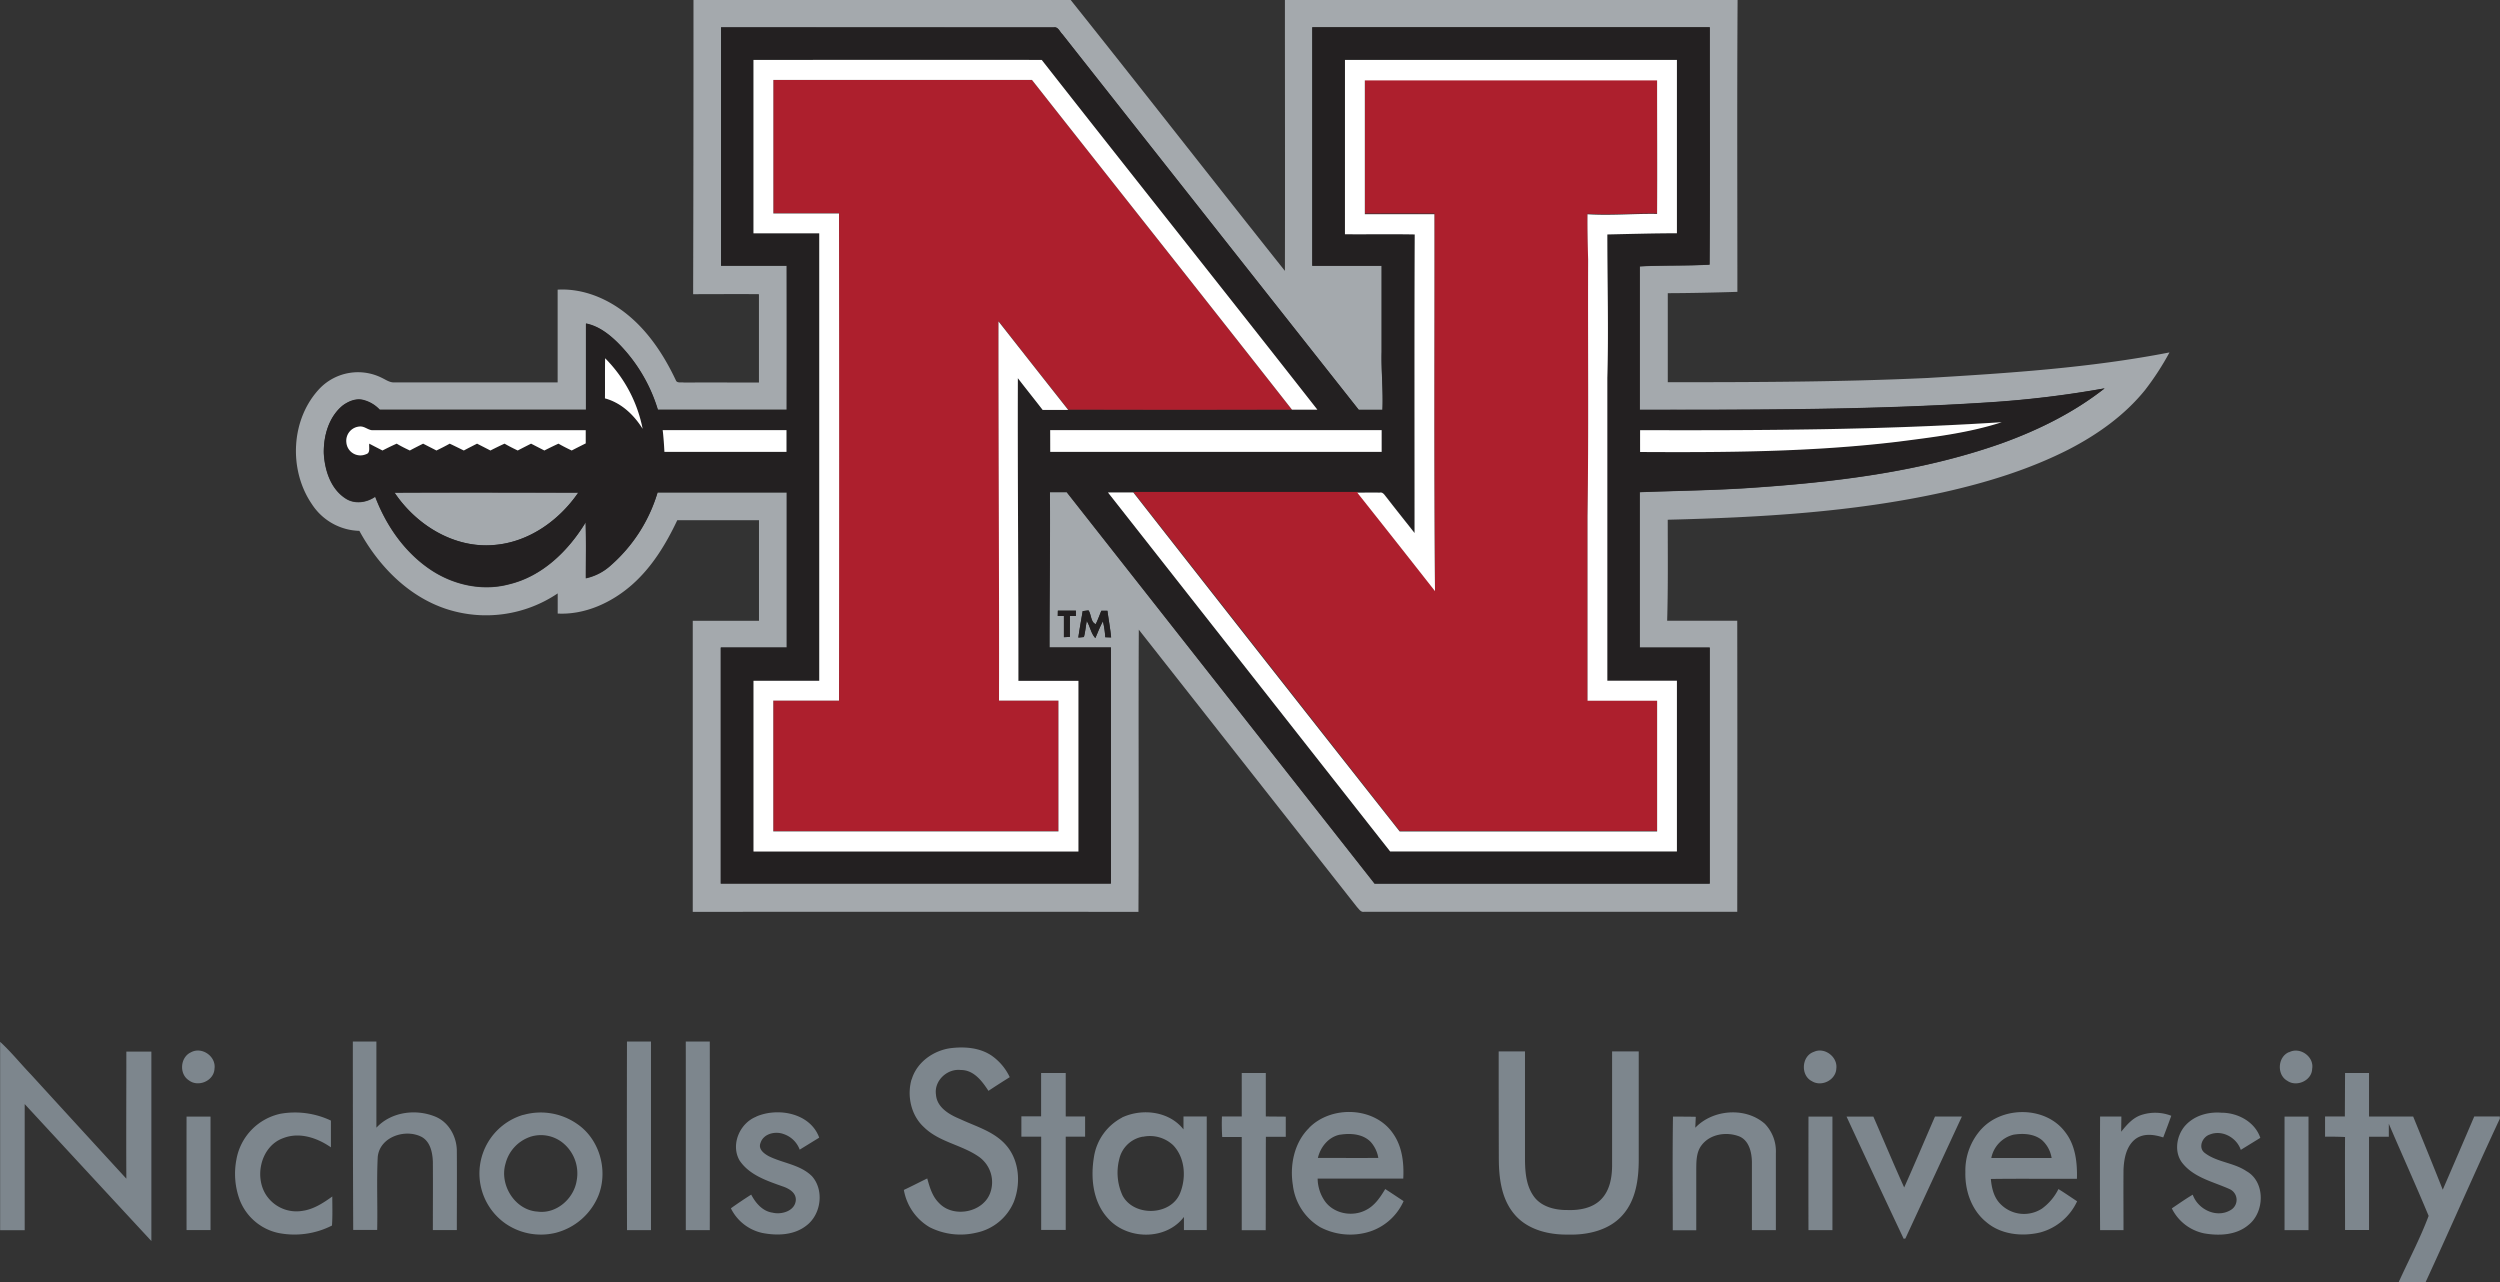 <svg id="Layer_1" data-name="Layer 1" xmlns="http://www.w3.org/2000/svg" width="730.09" height="374.5" viewBox="0 0 730.09 374.5"><rect x="0" y="0" width="730.09" height="374.5" fill="#333333" stroke="none"/><title>nicholls-state-university-logo</title><g id="surface1"><path d="M212.48,187.75H322.64c21,26.29,41.63,52.8,62.56,79.11.06-26.37,0-52.74,0-79.11h132.2c-.18,28.41-.06,56.82-.06,85.23-6.77.21-13.55.37-20.33.39q0,13,0,26c25.31,0,50.63-.06,75.93-1.24,23.62-1.41,47.33-2.94,70.59-7.46a79.91,79.91,0,0,1-7.15,11c-6,7.42-13.91,13-22.28,17.33-11.57,5.89-24.07,9.71-36.7,12.53-26.38,5.83-53.46,7.33-80.4,8,0,9.83.12,19.67-.17,29.5,6.83,0,13.65,0,20.47,0q.06,42.51,0,85h-109c-.94.16-1.43-.77-2-1.33q-31.89-40.55-63.77-81.07c-.14,27.47.05,54.95-.1,82.42q-65.08-.06-130.16,0,0-42.53,0-85c6.45,0,12.89,0,19.34,0,0-9.79,0-19.59,0-29.38-8,0-15.91,0-23.86,0-3.31,7-7.43,13.78-13.3,18.92s-13.64,8.74-21.62,8.34v-5.89a37.38,37.38,0,0,1-32.51,4.56c-11.2-3.69-19.87-12.65-25.41-22.82a17.06,17.06,0,0,1-13.84-7.76c-6.94-10.1-6.2-25.1,2.43-34a15.56,15.56,0,0,1,18-2.91c1.17.56,2.31,1.4,3.68,1.32,15.87,0,31.75,0,47.63,0,0-9,0-18.05,0-27.09,6.6-.38,13.1,2,18.46,5.82,7.23,5.14,12.32,12.71,16.06,20.64.35.94,1.62.51,2.38.67,7.3-.05,14.59,0,21.89,0q0-12.9,0-25.81c-6.41-.06-12.81,0-19.22,0Q212.5,230.62,212.48,187.75Zm8.05,8v69.66h19.16q.06,21,0,42.06H202.06a46.8,46.8,0,0,0-12-19.84c-2.5-2.44-5.45-4.64-9-5.33q0,12.59,0,25.17-30.12,0-60.23,0a9.88,9.88,0,0,0-4.55-2.77c-2.16-.69-4.46.25-6.21,1.51-4.1,3.33-5.67,8.9-5.56,14,.27,4.91,2,10.31,6.29,13.11,2.65,1.79,6.2,1.3,8.72-.46,3.18,8.37,8.54,16.13,16,21.19,6.65,4.53,15.2,6.48,23.06,4.38,9.73-2.31,17.32-9.74,22.39-18.07.16,5.44.05,10.88.06,16.32a15.81,15.81,0,0,0,7.29-3.77A45.71,45.71,0,0,0,202,331.6h37.7q0,22.65,0,45.3c-6.42,0-12.85,0-19.27,0q0,34.46,0,68.93,57,0,113.93,0,0-34.47,0-68.94c-6,0-12,0-17.94,0,0-15.12.23-30.24.12-45.37,1.63,0,3.27,0,4.92,0q45,57.17,89.92,114.33h97.87V376.89c-6.81,0-13.62,0-20.44,0V331.51c10.39-.4,20.8-.52,31.18-1.18,25.15-1.66,50.54-4.62,74.43-13.06,10.74-3.87,21.14-9,30.15-16.08a298.84,298.84,0,0,1-34,4.11c-33.87,2.2-67.82,2.18-101.75,2.15,0-14,0-27.92,0-41.88,6.79-.36,13.6-.13,20.38-.51.16-23.1,0-46.21.06-69.32q-58,0-116.08,0,0,34.83,0,69.66h20.25c0,8.38,0,16.77,0,25.15-.14,5.64.49,11.26.24,16.91q-3.46,0-6.93,0-43.29-54.83-86.55-109.68c-.77-.74-1.22-2.28-2.54-2Q269.11,195.75,220.53,195.73Zm98.36,170.36v1.54l1.8,0v6.18l1.75-.09c-.05-2,0-4.05,0-6.09l1.75,0c0-.4,0-1.17,0-1.56C322.39,366.07,320.64,366.08,318.89,366.09Zm7.25.12c-.42,2.57-.91,5.13-1.27,7.71l1.63-.16c.41-1.53.53-3.13.83-4.69,1,1.59,1.21,3.6,2.51,5,.72-1.64,1.34-3.33,2.21-4.9a25.08,25.08,0,0,1,.68,4.65l1.72.05c-.25-2.61-.74-5.18-1.08-7.78h-1.78c-.53,1.3-1,2.62-1.62,3.89-1.47-.43-1.29-2.79-2.13-4ZM125.19,331.63c17.88-.1,35.76,0,53.65,0-5.6,8.16-14.48,14.49-24.54,15.29C142.66,348,131.52,341.09,125.19,331.63Z" transform="translate(-9.96 -187.75)" fill="#a4a9ad"/><path d="M220.53,195.73q48.59,0,97.15,0c1.32-.24,1.77,1.3,2.54,2q43.26,54.86,86.55,109.68,3.47,0,6.93,0c.25-5.65-.38-11.27-.24-16.91,0-8.38,0-16.77,0-25.15H393.2q0-34.83,0-69.66,58,0,116.08,0c0,23.11.1,46.22-.06,69.32-6.78.38-13.59.15-20.38.51,0,14,0,27.92,0,41.88,33.93,0,67.88.05,101.75-2.15a298.84,298.84,0,0,0,34-4.11c-9,7.08-19.41,12.21-30.15,16.08-23.89,8.44-49.28,11.4-74.43,13.06-10.38.66-20.79.78-31.18,1.18v45.37c6.82,0,13.63,0,20.44,0v68.93H411.42q-45-57.15-89.92-114.33c-1.65,0-3.29,0-4.92,0,.11,15.13-.13,30.25-.12,45.37,6,0,12,0,17.94,0q0,34.47,0,68.94-57,0-113.93,0,0-34.47,0-68.93c6.42,0,12.85,0,19.27,0q0-22.65,0-45.3H202a45.71,45.71,0,0,1-13.65,21.29,15.81,15.81,0,0,1-7.29,3.77c0-5.44.1-10.88-.06-16.32-5.07,8.33-12.66,15.76-22.39,18.07-7.86,2.1-16.41.15-23.06-4.38-7.48-5.06-12.84-12.82-16-21.19-2.52,1.76-6.07,2.25-8.72.46-4.31-2.8-6-8.2-6.29-13.11-.11-5.11,1.46-10.68,5.56-14,1.75-1.26,4-2.2,6.21-1.51a9.88,9.88,0,0,1,4.55,2.77q30.12,0,60.23,0,0-12.58,0-25.17c3.5.69,6.45,2.89,9,5.33a46.8,46.8,0,0,1,12,19.84h37.63q0-21,0-42.06H220.53Zm9.47,9.48q0,25.32,0,50.63h19.22q0,65.32,0,130.67c-6.4,0-12.8,0-19.2,0q0,24.92,0,49.85,47.44,0,94.89,0,0-24.92,0-49.84H307.39c0-29.46-.25-58.92-.16-88.39,2.38,3.11,4.85,6.16,7.24,9.27,2.48,0,5,0,7.46,0q32.67,0,65.34,0h7.41c-26.75-34.11-53.75-68-80.5-102.14C286.12,205.16,258.06,205.23,230,205.21Zm172.74,0V256c6.8,0,13.59-.07,20.38.06-.12,29.06,0,58.13-.05,87.19-2.78-3.51-5.56-7-8.29-10.53-.5-.59-1-1.48-1.89-1.25-2.18-.05-4.36,0-6.54,0H340.92c-2.47,0-4.93,0-7.4,0Q374.64,384,415.93,436.35h83.75q0-24.93,0-49.85H479.36q0-44.24,0-88.45c.4-13.95,0-27.92,0-41.88,6.77-.14,13.55-.32,20.32-.34V205.21Q451.2,205.23,402.74,205.21ZM186.68,292.34c-.08,3.9,0,7.81-.05,11.71,4.75,1.28,8.46,4.8,11,8.89A40.13,40.13,0,0,0,186.68,292.34Zm302.25,21q0,3.18,0,6.35c25.11.16,50.3,0,75.27-3,10.2-1.32,20.53-2.51,30.35-5.7C559.39,313.31,524.15,313.45,488.93,313.36ZM111.12,317a4.1,4.1,0,0,0,5.74,3.42c1.37-.36.76-2.07.94-3.08,1.28.67,2.58,1.32,3.86,2,1.37-.69,2.75-1.37,4.15-2,1.24.73,2.53,1.37,3.84,2,1.28-.68,2.58-1.33,3.88-2,1.3.66,2.6,1.31,3.89,2,1.31-.62,2.6-1.27,3.87-2,1.38.63,2.75,1.31,4.12,2,1.28-.67,2.58-1.33,3.87-2,1.3.65,2.61,1.31,3.9,2,1.37-.68,2.74-1.36,4.13-2,1.26.71,2.54,1.36,3.85,2,1.29-.67,2.59-1.32,3.89-2,1.3.65,2.59,1.31,3.89,2,1.36-.68,2.73-1.35,4.11-2,1.27.71,2.56,1.36,3.87,2,1.35-.71,2.72-1.39,4.09-2.08q0-1.92,0-3.84-31,0-62,0c-1.35.1-2.37-1.1-3.71-1.09A4.17,4.17,0,0,0,111.12,317Zm92.37-3.61c.26,2.1.39,4.22.49,6.34h35.66v-6.34Zm113.16,0c0,2.11,0,4.23,0,6.34h96.79q0-3.16,0-6.35Q365,313.39,316.65,313.37ZM125.19,331.63c6.33,9.46,17.47,16.33,29.11,15.26,10.06-.8,18.94-7.13,24.54-15.29C161,331.6,143.07,331.53,125.19,331.63Zm193.7,34.46c1.75,0,3.5,0,5.25,0,0,.39,0,1.16,0,1.56l-1.75,0c0,2,0,4.06,0,6.09l-1.75.09v-6.18l-1.8,0Zm7.25.12,1.7-.2c.84,1.17.66,3.53,2.13,4,.61-1.27,1.09-2.59,1.62-3.89h1.78c.34,2.6.83,5.17,1.08,7.78l-1.72-.05a25.08,25.08,0,0,0-.68-4.65c-.87,1.57-1.49,3.26-2.21,4.9-1.3-1.39-1.52-3.4-2.51-5-.3,1.56-.42,3.16-.83,4.69l-1.63.16C325.23,371.34,325.72,368.78,326.14,366.21Z" transform="translate(-9.96 -187.75)" fill="#232021"/><path d="M235.8,211.08q37.76,0,75.53,0c25.29,32.11,50.71,64.14,75.94,96.3q-32.67.11-65.34,0-10.23-12.87-20.35-25.84c0,36.91.23,73.82.15,110.73,5.78,0,11.58,0,17.37,0v38.2c-27.77,0-55.54,0-83.3,0q0-19.08,0-38.19c6.4,0,12.8,0,19.2,0q0-71.13,0-142.27c-6.4,0-12.79,0-19.18,0Zm172.75,0q42.68,0,85.35,0c0,13,0,26,0,39-6.78-.13-13.56.55-20.32.09,0,4.4.06,8.79.18,13.19-.09,25,.17,50-.17,75q0,26.94,0,53.87,10.17,0,20.32,0c0,12.73,0,25.46,0,38.18q-37.59,0-75.19,0-38.9-49.49-77.79-99h65.43q11.36,14.37,22.69,28.75c-.36-36.69-.13-73.38-.18-110.07-6.77-.05-13.54,0-20.31,0Z" transform="translate(-9.96 -187.75)" fill="#ad1f2d"/><path d="M113,491.91c2.29,0,4.59,0,6.88,0,0,8.39,0,16.78,0,25.17,4.32-4.67,11.62-5.59,17.33-3.18,3.84,1.63,6.1,5.78,6.16,9.85.06,7.74,0,15.49,0,23.23h-7c0-6.66.05-13.31,0-20-.11-2.63-.72-5.76-3.22-7.18-4.77-2.54-12.33-.07-12.88,5.85-.35,7.09,0,14.2-.16,21.29-2.34,0-4.69,0-7,0Q113,519.45,113,491.91Zm80.07,0q3.51,0,7,0,0,27.54,0,55.09h-7Q193,519.45,193.06,491.91Zm17.17,0c2.33,0,4.67,0,7,0q.06,27.54,0,55.08c-2.34,0-4.67,0-7,0C210.23,528.63,210.26,510.27,210.23,491.92ZM10,492c3.26,3,6,6.43,9.05,9.6q13.89,15.21,27.81,30.37c-.07-12.37,0-24.74,0-37.12,2.44,0,4.87,0,7.31,0q0,27.66,0,55.33-18.52-20-37-40c0,12.28,0,24.56,0,36.84H10Zm266.2,11c1.48-5,6.23-8.39,11.23-9.13,4.08-.52,8.51-.22,12,2.08a15.86,15.86,0,0,1,5.41,6.37c-2.09,1.31-4.17,2.64-6.22,4-1.86-2.87-4.3-6.12-8.08-6.09-4-.46-7.85,3.17-7.24,7.2.27,3.75,3.9,5.83,7,7.11,4.61,2.17,9.84,3.58,13.35,7.5,4,4.46,4.5,11.25,2.38,16.7A15.22,15.22,0,0,1,295,547.76a19.9,19.9,0,0,1-13.59-1.64,15.74,15.74,0,0,1-7.49-10.87c2.3-1.07,4.54-2.25,6.83-3.35.7,2.53,1.46,5.22,3.4,7.13,4.13,4.5,12.92,2.89,15-2.94a9.09,9.09,0,0,0-3.36-10.55c-5-3.49-11.57-4.25-16-8.61C276,513.47,274.79,507.78,276.16,503ZM65.67,495.09c3.2-1.81,7.45,1.15,6.93,4.76-.14,3.54-4.75,5.52-7.5,3.38C62.22,501.38,62.59,496.52,65.67,495.09Zm382-.29c2.55,0,5.1,0,7.64,0q0,15.47,0,30.9c0,4,.22,8.33,2.73,11.64,2.23,2.9,6.15,3.82,9.65,3.78,3.47.12,7.3-.51,9.84-3.1s3.18-6.32,3.22-9.76q0-16.74,0-33.46c2.59,0,5.18,0,7.78,0,0,10.51,0,21,0,31.51,0,5.63-.76,11.76-4.61,16.16-3.94,4.6-10.37,6-16.17,5.82-5.73.07-12-1.51-15.73-6.18-3.58-4.38-4.31-10.28-4.35-15.76Q447.62,510.57,447.63,494.8Zm92,.13c3.12-1.47,7,1.47,6.56,4.87-.13,3.36-4.31,5.44-7.12,3.7C535.73,501.83,536.05,496.14,539.67,494.93Zm138.79.11c3.16-1.67,7.38,1.29,6.73,4.86-.09,3.43-4.56,5.41-7.29,3.46C674.8,501.61,675.12,496.33,678.46,495ZM314,501.1c2.4,0,4.79,0,7.19,0q0,6.36,0,12.7l5.66,0c0,2,0,3.92,0,5.9h-5.66q0,13.61,0,27.23c-2.39,0-4.78,0-7.17,0,0-9.08,0-18.16,0-27.24-1.93,0-3.85,0-5.78,0,0-2,0-4,0-5.94H314C314,509.59,314,505.34,314,501.1Zm58.62,0,7,0V513.8l5.83.05c0,2,0,3.92,0,5.89-1.94,0-3.87,0-5.81,0-.05,9.09,0,18.18-.05,27.27-2.33,0-4.65,0-7,0q0-13.61,0-27.22c-1.9,0-3.8,0-5.7,0a59.85,59.85,0,0,1-.08-6h5.78Q372.6,507.47,372.59,501.11Zm322.18,0c2.34,0,4.68,0,7,0,0,4.23,0,8.47,0,12.71,4.29,0,8.59,0,12.89,0,2.9,7.11,5.82,14.23,8.64,21.38q4.63-10.68,9.2-21.39H740v.65c-7.4,15.85-14.37,31.89-21.69,47.77h-7.86c2.92-6.45,6.29-12.8,8.76-19.39-3.75-9-7.78-17.91-11.63-26.89,0,1.25,0,2.51,0,3.77H701.8c0,9.08,0,18.17,0,27.25h-7c0-9-.06-18.1,0-27.16q-2.91-.14-5.84-.09c0-2,0-4,0-5.92h5.78ZM91.9,513a24.51,24.51,0,0,1,14.7,2c0,2.6,0,5.2,0,7.81-4-2.77-9.18-4.54-13.92-2.69-6.76,2.4-8.77,12-4.44,17.39a10.57,10.57,0,0,0,10,3.86c3.29-.44,6.13-2.31,8.76-4.2,0,2.82.11,5.66-.09,8.48a24.12,24.12,0,0,1-15.77,2.15A15.64,15.64,0,0,1,80,538.26a22,22,0,0,1-1-11.88A16.61,16.61,0,0,1,91.9,513Zm138.92.82c6.39-2.75,15.79-1,18.38,6.16l-5.7,3.51a7.56,7.56,0,0,0-4.71-4.56c-2.46-.91-5.91-.11-6.75,2.65-.71,1.83,1.17,3.18,2.59,3.9,4.12,2,9.09,2.42,12.46,5.77,3.61,4.06,2.69,11.11-1.58,14.37-3.62,2.9-8.63,3.05-13,2.18a13.4,13.4,0,0,1-9.1-7.18c1.94-1.4,3.93-2.73,5.93-4,1.29,2.47,3.31,4.86,6.23,5.27,2.65.66,6.59-.49,6.8-3.69.08-2.22-2.09-3.4-3.9-4-4.58-1.63-9.74-3.33-12.55-7.59C223.29,522,226,515.75,230.82,513.86Zm106.76.3c5.9-2.78,13.82-1.88,18,3.46,0-1.27,0-2.53,0-3.79h6.79q0,16.59,0,33.18h-6.66c0-1.28,0-2.56,0-3.83-5.33,7-16.82,6.72-22.38.2-4.24-4.79-4.91-11.68-3.89-17.75A15.66,15.66,0,0,1,337.58,514.16Zm6.16,5.57a8.57,8.57,0,0,0-6.92,6.59,15.91,15.91,0,0,0,1,10.68c3.35,6.16,14.07,5.86,16.76-.75,1.86-4.54,1.47-10.37-2-14A9.87,9.87,0,0,0,343.74,519.73Zm48.55-2.6c6.47-6.56,19-6.17,24.4,1.56,2.77,3.83,3.32,8.71,3.07,13.3h-25a11.78,11.78,0,0,0,2.08,6.54c2.61,3.72,8.06,4.72,12,2.65,2.58-1.27,4.22-3.76,5.66-6.15,1.8,1.16,3.57,2.36,5.36,3.53a16.33,16.33,0,0,1-11.41,9.31,18.87,18.87,0,0,1-12.93-1.69,16.52,16.52,0,0,1-8-12.31C386.58,528,387.92,521.39,392.29,517.13Zm9.08,2c-3.38.63-5.78,3.58-6.54,6.81,5.88,0,11.77.05,17.65,0a9.33,9.33,0,0,0-2.21-4.65C408,518.9,404.42,518.63,401.37,519.12Zm103.67-2c5.13-5.39,14.72-6.12,20.33-1.14a11.57,11.57,0,0,1,3.21,8.5c0,7.52,0,15,0,22.54-2.34,0-4.69,0-7,0,0-6.68,0-13.35,0-20-.07-2.76-.82-6.1-3.61-7.34-3.67-1.46-8.48-.79-11,2.44-1.8,2.24-1.61,5.28-1.64,8,0,5.64,0,11.29,0,16.94-2.29,0-4.57,0-6.86,0,0-11.07-.11-22.13.06-33.19,2.22,0,4.44,0,6.66.05Zm83.59.36c6.28-6.8,18.86-6.64,24.46.94,3,3.85,3.53,8.89,3.41,13.6-8.38.06-16.77-.07-25.14.06.23,2.58.84,5.29,2.71,7.22a9.63,9.63,0,0,0,12.2,1.45A15.68,15.68,0,0,0,611.1,535c1.85,1.13,3.63,2.38,5.45,3.57a16.62,16.62,0,0,1-10.78,9.1c-5.33,1.27-11.49.63-15.77-3.05-4.3-3.49-6.23-9.18-6.08-14.59A18,18,0,0,1,588.63,517.44Zm9.23,1.7a8.76,8.76,0,0,0-6.37,6.78c5.86,0,11.74,0,17.62,0a8.93,8.93,0,0,0-2.8-5.21C604,518.81,600.72,518.66,597.86,519.14Zm-435.08-5.8A18.59,18.59,0,0,1,178.53,516c6.51,4.44,9.05,13.43,6.26,20.73a18.42,18.42,0,0,1-12.72,11.09,18.23,18.23,0,0,1-14.44-2.71,17.86,17.86,0,0,1,5.15-31.79Zm1.93,6.43a11.14,11.14,0,0,0-7.1,7.73c-1.89,6.2,2.7,13.66,9.33,14.07,5.45.75,10.57-3.71,11.42-9a11.47,11.47,0,0,0-3.7-10.79A10.18,10.18,0,0,0,164.71,519.77Zm464.71-1.52c1.61-2,3.42-4.15,6-4.93a12.92,12.92,0,0,1,8.63.27c-.75,2.12-1.55,4.22-2.35,6.32-2.58-.83-5.57-1.28-7.94.34-2.86,2.07-3.54,5.89-3.66,9.18-.05,5.86,0,11.71,0,17.56-2.28,0-4.56,0-6.84,0q-.09-16.59,0-33.18,3.1,0,6.22,0Q629.45,516,629.42,518.25Zm18.78-1.87c2.62-2.89,6.7-4,10.51-3.69,4.76,0,9.76,2.64,11.34,7.34l-5.7,3.51c-1.22-3.61-5.47-5.95-9.09-4.47-2.08.68-3.45,3.71-1.52,5.3,3.59,2.81,8.52,2.84,12.28,5.4,5.57,3.1,5.33,12,.56,15.7-3.52,3-8.58,3.23-13,2.44a13.54,13.54,0,0,1-9.37-7.28c2-1.33,4-2.76,6.11-4,1.52,4.37,7.08,7,11.17,4.43a3.43,3.43,0,0,0-.28-6c-4.74-2.18-10.38-3.3-13.83-7.56C644.75,524.3,645.53,519.35,648.2,516.38ZM64.44,513.84c2.35,0,4.69,0,7,0q0,16.56,0,33.14-3.53,0-7,0C64.44,535.94,64.42,524.88,64.44,513.84Zm473.66,0h7q0,16.57,0,33.16h-7C538.07,535.94,538.09,524.89,538.1,513.83Zm11.12,0c2.6,0,5.22,0,7.83,0,3,6.88,5.9,13.83,9,20.69,3.08-6.87,6-13.82,9-20.71,2.62,0,5.23,0,7.85,0q-8.25,17.8-16.5,35.62l-.5.07Q557.49,531.71,549.22,513.84Zm127.91,0c2.32,0,4.66,0,7,0,0,11,0,22.11,0,33.16h-7Q677.12,530.42,677.13,513.84Z" transform="translate(-9.96 -187.75)" fill="#7d868d"/><path d="M316.65,313.37q48.41,0,96.8,0,0,3.18,0,6.35H316.67C316.66,317.6,316.67,315.48,316.65,313.37Zm-113.16,0h36.15v6.34H204C203.88,317.59,203.75,315.47,203.49,313.37ZM111.12,317a4.17,4.17,0,0,1,4.13-4.7c1.34,0,2.36,1.19,3.71,1.09q31,0,62.05,0,0,1.92,0,3.84c-1.37.69-2.74,1.37-4.09,2.08-1.31-.62-2.6-1.27-3.87-2-1.38.63-2.75,1.3-4.11,2-1.3-.67-2.59-1.33-3.89-2-1.3.66-2.6,1.31-3.89,2-1.31-.62-2.59-1.27-3.85-2-1.39.62-2.76,1.3-4.13,2-1.29-.67-2.6-1.33-3.9-2-1.29.65-2.59,1.31-3.87,2-1.37-.67-2.74-1.35-4.12-2-1.27.71-2.56,1.36-3.87,2-1.29-.67-2.59-1.32-3.89-2-1.3.65-2.6,1.3-3.88,2-1.31-.61-2.6-1.25-3.84-2-1.4.61-2.78,1.29-4.15,2-1.28-.66-2.58-1.31-3.86-2-.18,1,.43,2.72-.94,3.08A4.1,4.1,0,0,1,111.12,317Zm377.81-3.62c35.22.09,70.46-.05,105.62-2.33-9.82,3.19-20.15,4.38-30.35,5.7-25,3-50.16,3.14-75.27,3Q488.92,316.55,488.93,313.36Zm-302.25-21a40.13,40.13,0,0,1,10.95,20.6c-2.54-4.09-6.25-7.61-11-8.89C186.67,300.15,186.6,296.24,186.68,292.34Zm216.06-87.13q48.47,0,96.94,0v50.62c-6.77,0-13.55.21-20.32.35,0,14,.39,27.92,0,41.88q0,44.22,0,88.45h20.32q0,24.93,0,49.85H415.93q-41.21-52.43-82.41-104.84c2.47,0,4.93,0,7.4,0q38.79,49.56,77.79,99,37.59,0,75.19,0c0-12.72,0-25.45,0-38.18q-10.15,0-20.32,0,0-26.93,0-53.87c.34-25,.08-50,.17-75-.12-4.4-.22-8.79-.18-13.19,6.76.46,13.54-.22,20.32-.09.07-13,0-26,0-39q-42.67,0-85.35,0v39.08c6.77,0,13.54,0,20.31,0,.05,36.69-.18,73.38.18,110.07q-11.31-14.42-22.69-28.75c2.18,0,4.36-.06,6.54,0,.93-.23,1.39.66,1.89,1.25,2.73,3.53,5.51,7,8.29,10.53,0-29.06-.07-58.13.05-87.19-6.79-.13-13.58,0-20.38-.06Zm-172.74,0c28.06,0,56.12-.05,84.18,0,26.75,34.11,53.75,68,80.5,102.14h-7.41c-25.23-32.16-50.65-64.19-75.94-96.3q-37.77,0-75.53,0v39c6.39,0,12.78,0,19.18,0q.08,71.13,0,142.27c-6.4,0-12.8,0-19.2,0q0,19.1,0,38.19c27.76,0,55.53,0,83.29,0v-38.2c-5.78,0-11.58,0-17.36,0,.08-36.91-.19-73.82-.15-110.73q10.16,12.94,20.35,25.84c-2.49,0-5,0-7.46,0-2.39-3.11-4.86-6.16-7.24-9.27-.09,29.47.2,58.93.16,88.39H324.9q0,24.92,0,49.84-47.44,0-94.89,0,0-24.93,0-49.85c6.4,0,12.8,0,19.2,0q0-65.34,0-130.67H230Q230,230.52,230,205.21Z" transform="translate(-9.96 -187.75)" fill="#fff"/></g></svg>